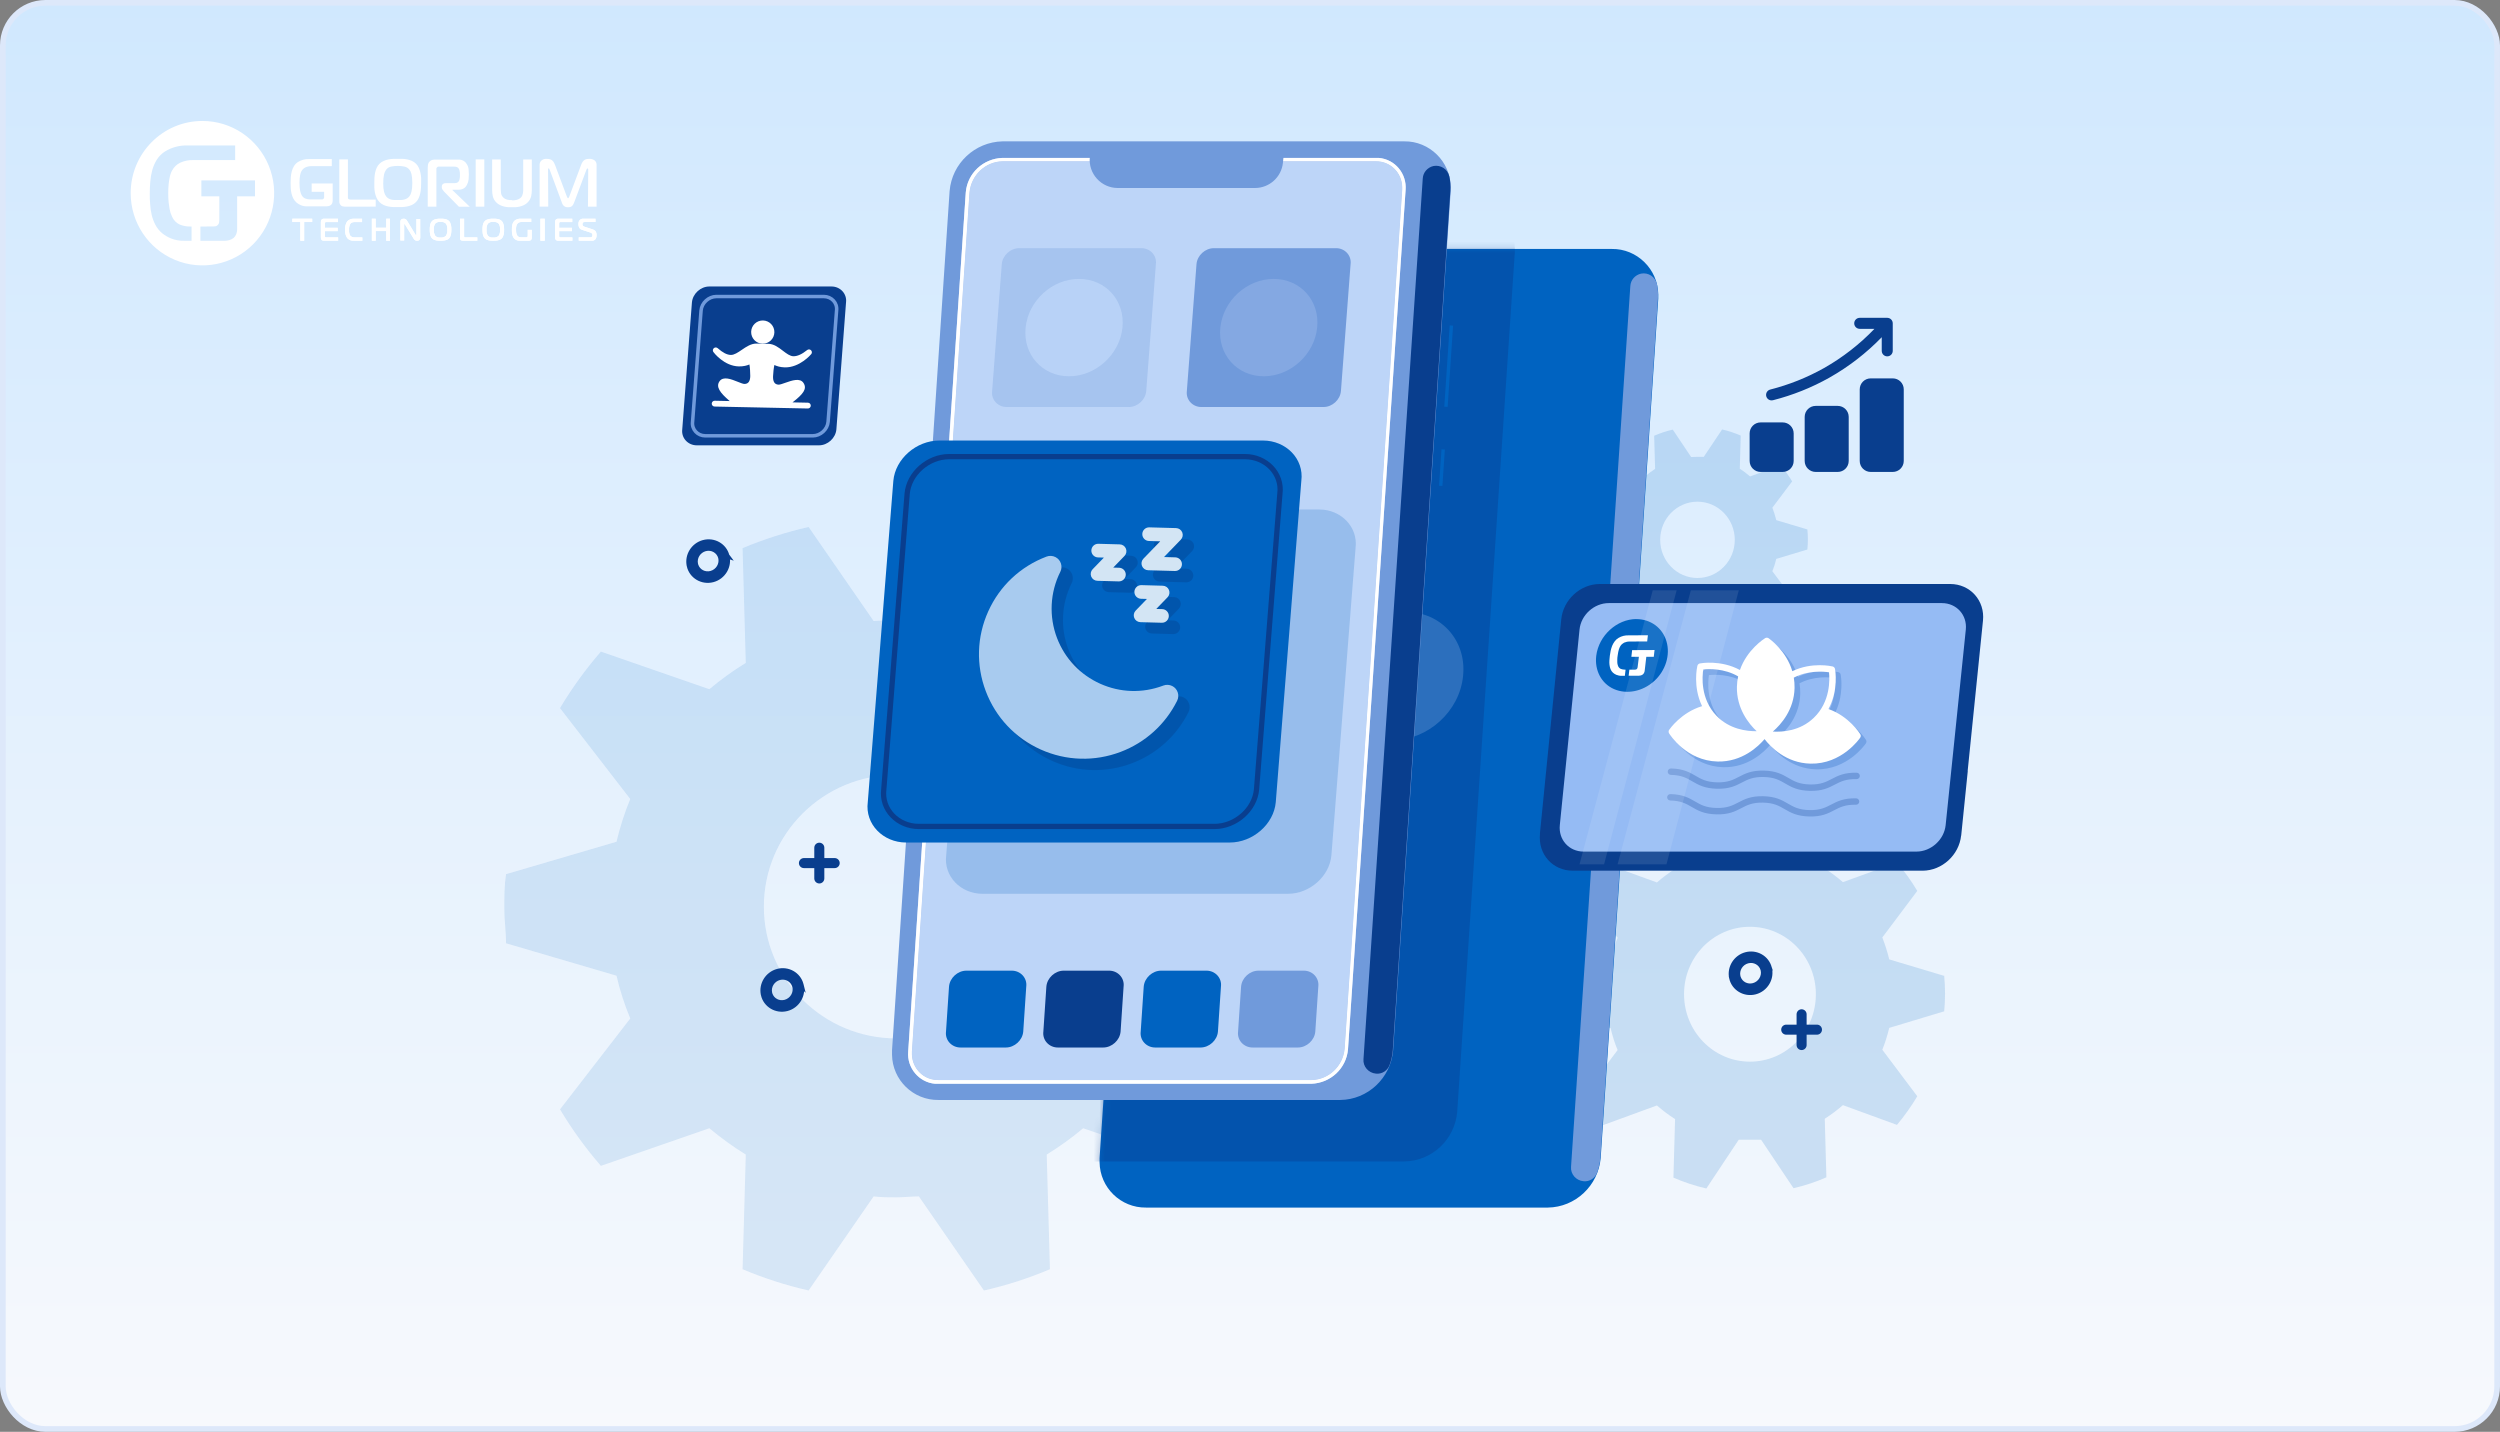 <svg width="440" height="252" viewBox="0 0 440 252" fill="none" xmlns="http://www.w3.org/2000/svg">
<rect x="0" y="0" width="440" height="252" fill="#808080" stroke="none"/>
<rect x="0.5" y="0.5" width="439" height="251" rx="7.5" fill="url(#paint0_linear_6083_55287)"/>
<rect x="0.5" y="0.5" width="439" height="251" rx="7.5" stroke="#DDE8FA"/>
<path fill-rule="evenodd" clip-rule="evenodd" d="M35.623 21.289C40.73 21.288 45.336 24.383 47.291 29.132C49.247 33.882 48.168 39.349 44.557 42.985C40.946 46.62 35.514 47.709 30.796 45.742C26.077 43.775 23 39.14 23 33.999C23 26.981 28.651 21.291 35.623 21.289ZM35.273 39.868V42.385H39.518C39.795 42.379 40.072 42.339 40.34 42.267C40.623 42.191 40.888 42.058 41.119 41.875C41.305 41.709 41.453 41.505 41.551 41.275C41.687 40.941 41.751 40.581 41.738 40.221V34.552H44.881V31.753H35.44V34.552H38.599V38.735C38.596 38.879 38.583 39.023 38.56 39.166C38.535 39.331 38.455 39.483 38.334 39.597C38.231 39.713 38.095 39.792 37.944 39.825C37.803 39.848 37.66 39.86 37.516 39.86L35.273 39.868ZM33.715 42.385V39.868H33.465C32.837 39.876 32.214 39.758 31.631 39.523C31.023 39.239 30.541 38.739 30.275 38.119C30.07 37.695 29.926 37.244 29.847 36.779C29.785 36.441 29.726 36.045 29.68 35.602C29.629 35.073 29.606 34.542 29.609 34.011C29.606 33.487 29.63 32.964 29.68 32.443C29.726 31.996 29.785 31.611 29.847 31.294C29.897 31.027 29.968 30.765 30.061 30.51C30.123 30.331 30.202 30.159 30.299 29.996C30.614 29.407 31.106 28.932 31.705 28.64C32.42 28.309 33.201 28.149 33.987 28.173H41.387V25.602H33.099C31.687 25.544 30.288 25.902 29.076 26.633C28.488 27.002 27.988 27.497 27.611 28.083C27.254 28.656 26.981 29.278 26.801 29.93C26.619 30.603 26.5 31.292 26.447 31.988C26.388 32.701 26.361 33.399 26.361 34.085C26.361 34.677 26.361 35.293 26.424 35.932C26.461 36.566 26.552 37.195 26.696 37.813C26.84 38.426 27.059 39.017 27.35 39.574C27.651 40.144 28.06 40.649 28.554 41.06C29.017 41.429 29.53 41.732 30.077 41.957C30.819 42.257 31.614 42.399 32.414 42.377L33.715 42.385Z" fill="white"/>
<path fill-rule="evenodd" clip-rule="evenodd" d="M103.272 29.746C103.239 29.8 103.213 29.857 103.194 29.918L101.112 35.481C101.05 35.637 100.992 35.782 100.934 35.902C100.881 36.019 100.809 36.126 100.721 36.218C100.634 36.308 100.528 36.375 100.412 36.414C100.267 36.461 100.115 36.483 99.963 36.478C99.8 36.483 99.638 36.455 99.487 36.394C99.368 36.346 99.261 36.27 99.173 36.174C99.087 36.083 99.016 35.977 98.964 35.862C98.908 35.731 98.858 35.597 98.817 35.461L96.758 29.91C96.738 29.849 96.71 29.791 96.677 29.738L96.673 29.729C96.641 29.666 96.624 29.633 96.565 29.633C96.503 29.633 96.457 29.677 96.457 29.75V29.886L96.492 36.362H94.975V29.041C94.961 28.818 95.023 28.597 95.149 28.416C95.251 28.277 95.384 28.164 95.535 28.087C95.671 28.02 95.816 27.978 95.965 27.963H96.271C96.467 27.959 96.664 27.987 96.852 28.047C96.995 28.094 97.127 28.172 97.238 28.276C97.342 28.376 97.43 28.494 97.498 28.624C97.569 28.753 97.63 28.887 97.683 29.025L99.761 34.576C99.794 34.651 99.83 34.725 99.87 34.796C99.904 34.856 99.939 34.884 99.978 34.884C100.017 34.884 100.055 34.856 100.09 34.796C100.131 34.725 100.167 34.651 100.199 34.576L102.277 29.025C102.344 28.823 102.439 28.633 102.559 28.46C102.651 28.333 102.766 28.224 102.896 28.14C103.015 28.066 103.146 28.016 103.283 27.991C103.42 27.967 103.559 27.955 103.697 27.955C104.026 27.943 104.351 28.033 104.63 28.215C104.883 28.409 105.022 28.724 104.997 29.049V36.37H103.48L103.527 29.894C103.527 29.782 103.508 29.713 103.473 29.686C103.449 29.662 103.419 29.647 103.388 29.641C103.349 29.641 103.31 29.677 103.272 29.746ZM70.018 27.955H70.792C71.078 27.964 71.362 27.995 71.643 28.047C71.931 28.104 72.213 28.192 72.483 28.311C72.758 28.431 73.009 28.604 73.222 28.82C73.43 29.029 73.598 29.276 73.718 29.549C73.84 29.826 73.933 30.116 73.996 30.414C74.062 30.716 74.104 31.023 74.12 31.331V32.197C74.12 32.465 74.12 32.765 74.093 33.074C74.074 33.379 74.034 33.683 73.973 33.983C73.911 34.281 73.819 34.571 73.698 34.848C73.578 35.121 73.41 35.368 73.203 35.577C72.989 35.792 72.738 35.964 72.464 36.086C72.194 36.205 71.912 36.292 71.624 36.346C71.342 36.401 71.056 36.434 70.769 36.442H69.221C68.936 36.433 68.653 36.401 68.373 36.346C68.085 36.293 67.803 36.206 67.534 36.086C67.259 35.964 67.009 35.792 66.794 35.577C66.567 35.349 66.385 35.077 66.26 34.776C66.135 34.487 66.041 34.185 65.982 33.875C65.926 33.579 65.892 33.279 65.881 32.977V32.176C65.881 31.932 65.881 31.6 65.904 31.291C65.92 30.988 65.959 30.687 66.02 30.39C66.081 30.095 66.173 29.807 66.295 29.533C66.421 29.256 66.597 29.007 66.814 28.8C67.026 28.595 67.272 28.432 67.541 28.319C67.809 28.201 68.088 28.112 68.373 28.055C68.652 28.003 68.934 27.972 69.217 27.963H69.991L70.018 27.955ZM58.552 32.289H58.563L58.552 32.241V32.289ZM58.552 35.249V32.289H54.852V33.755H57.046V34.556C57.051 34.628 57.051 34.7 57.046 34.772C57.032 34.853 56.994 34.927 56.938 34.984C56.885 35.043 56.816 35.082 56.74 35.097C56.672 35.103 56.604 35.103 56.535 35.097H54.569C54.267 35.099 53.968 35.041 53.687 34.924C53.393 34.784 53.16 34.535 53.033 34.227C52.994 34.144 52.959 34.059 52.929 33.971C52.883 33.841 52.849 33.707 52.824 33.571C52.793 33.402 52.766 33.206 52.743 32.982C52.718 32.716 52.706 32.448 52.708 32.181C52.706 31.913 52.717 31.646 52.743 31.38C52.766 31.155 52.793 30.979 52.824 30.807C52.848 30.671 52.883 30.537 52.929 30.406C52.96 30.318 52.997 30.232 53.041 30.15C53.195 29.858 53.433 29.623 53.722 29.477C54.068 29.313 54.445 29.234 54.825 29.245H58.397V27.999H54.384C53.705 27.971 53.032 28.148 52.449 28.508C52.166 28.692 51.925 28.938 51.745 29.229C51.571 29.511 51.44 29.819 51.358 30.142C51.268 30.477 51.209 30.821 51.183 31.168C51.156 31.52 51.145 31.864 51.145 32.205C51.145 32.545 51.145 32.806 51.172 33.122C51.19 33.436 51.234 33.749 51.303 34.055C51.372 34.359 51.479 34.653 51.621 34.928C51.766 35.211 51.963 35.461 52.201 35.665C52.424 35.85 52.672 36 52.936 36.11C53.298 36.26 53.685 36.331 54.074 36.318H57.48C57.61 36.314 57.74 36.295 57.867 36.262C58.007 36.227 58.139 36.161 58.254 36.07C58.344 35.989 58.416 35.888 58.463 35.773C58.527 35.607 58.557 35.428 58.552 35.249ZM66.125 35.129V36.366L60.734 36.374C60.604 36.372 60.475 36.357 60.347 36.33C60.221 36.303 60.103 36.246 60.003 36.162C59.93 36.088 59.866 36.005 59.813 35.914C59.745 35.778 59.712 35.626 59.717 35.473V28.055H61.234V34.848C61.241 34.922 61.277 34.988 61.334 35.033C61.37 35.056 61.407 35.076 61.446 35.093C61.533 35.122 61.623 35.134 61.714 35.129H66.125ZM67.483 33.098C67.455 32.803 67.442 32.506 67.444 32.209H67.456C67.442 31.709 67.486 31.208 67.588 30.719C67.653 30.417 67.777 30.133 67.951 29.882C68.172 29.587 68.491 29.386 68.845 29.317C69.228 29.238 69.617 29.2 70.006 29.201C70.396 29.2 70.785 29.239 71.167 29.317C71.526 29.384 71.848 29.585 72.073 29.882C72.144 29.974 72.207 30.073 72.258 30.178C72.326 30.323 72.38 30.475 72.417 30.631C72.469 30.847 72.505 31.066 72.525 31.288C72.555 31.594 72.57 31.901 72.568 32.209C72.57 32.503 72.555 32.797 72.525 33.09C72.505 33.31 72.469 33.528 72.417 33.743C72.38 33.903 72.328 34.058 72.262 34.208C72.213 34.323 72.15 34.43 72.073 34.528C71.959 34.679 71.819 34.807 71.659 34.904C71.503 34.998 71.335 35.068 71.159 35.113C70.976 35.161 70.788 35.19 70.598 35.201H69.383C69.194 35.191 69.006 35.161 68.822 35.113C68.649 35.066 68.482 34.996 68.327 34.904C68.174 34.807 68.043 34.679 67.94 34.528C67.863 34.433 67.8 34.328 67.75 34.215C67.683 34.066 67.63 33.911 67.591 33.751C67.543 33.536 67.507 33.318 67.483 33.098ZM75.289 36.37H76.806V29.894C76.8 29.812 76.8 29.731 76.806 29.649C76.825 29.56 76.876 29.482 76.949 29.429C76.997 29.373 77.06 29.334 77.131 29.317C77.204 29.31 77.278 29.31 77.351 29.317H79.809C79.951 29.319 80.093 29.33 80.234 29.349C80.395 29.369 80.545 29.447 80.656 29.569C80.757 29.683 80.829 29.82 80.865 29.97C80.928 30.217 80.955 30.472 80.947 30.727V30.991C80.947 31.095 80.947 31.2 80.924 31.304C80.912 31.41 80.893 31.516 80.865 31.62C80.846 31.707 80.813 31.791 80.768 31.868C80.682 32.019 80.544 32.131 80.382 32.181C80.24 32.217 80.094 32.236 79.948 32.237H78.435C78.252 32.224 78.071 32.282 77.928 32.401C77.817 32.502 77.754 32.648 77.758 32.802V32.99C77.761 33.125 77.805 33.257 77.881 33.366C77.956 33.483 78.04 33.593 78.133 33.695L80.776 36.39H82.684L79.627 33.454V33.394H80.664C80.865 33.398 81.066 33.373 81.26 33.318C81.412 33.273 81.556 33.206 81.689 33.118C81.801 33.042 81.9 32.949 81.984 32.842C82.058 32.749 82.123 32.648 82.177 32.541C82.333 32.249 82.433 31.928 82.471 31.596C82.505 31.286 82.522 30.974 82.521 30.663C82.52 30.352 82.502 30.042 82.467 29.733C82.424 29.408 82.305 29.099 82.119 28.832C82.02 28.663 81.888 28.517 81.732 28.404C81.598 28.304 81.449 28.227 81.291 28.175C81.141 28.129 80.986 28.099 80.83 28.087H76.581C76.418 28.087 76.254 28.106 76.094 28.143C75.912 28.188 75.746 28.284 75.614 28.42C75.464 28.558 75.364 28.744 75.328 28.948C75.297 29.131 75.282 29.316 75.281 29.501V36.406L75.289 36.37ZM85.238 28.051V36.37H83.721V28.051H85.238ZM90.11 35.217H89.723C89.58 35.204 89.437 35.18 89.298 35.145C89.154 35.108 89.015 35.054 88.884 34.984C88.749 34.911 88.627 34.815 88.524 34.7C88.341 34.505 88.221 34.256 88.183 33.987C88.15 33.743 88.133 33.496 88.133 33.25V28.067H86.616V33.462C86.618 33.829 86.659 34.194 86.736 34.552C86.833 34.947 87.034 35.308 87.316 35.593C87.509 35.8 87.738 35.969 87.99 36.09C88.23 36.206 88.482 36.296 88.74 36.358C88.982 36.416 89.228 36.452 89.475 36.466H90.741C90.989 36.452 91.234 36.416 91.476 36.358C91.735 36.296 91.987 36.206 92.227 36.09C92.48 35.97 92.708 35.801 92.9 35.593C93.183 35.308 93.384 34.947 93.481 34.552C93.56 34.194 93.6 33.829 93.601 33.462V28.067H92.084V33.594C92.081 33.729 92.065 33.863 92.037 33.995C92.01 34.132 91.972 34.266 91.921 34.395C91.871 34.522 91.799 34.639 91.708 34.74C91.598 34.859 91.467 34.956 91.322 35.024C91.187 35.095 91.043 35.149 90.896 35.184C90.755 35.22 90.611 35.244 90.466 35.257H90.079L90.11 35.217Z" fill="white"/>
<path d="M52.855 42.369V39.076H51.449V38.494H54.948V39.076H53.534V42.369H52.855Z" fill="white"/>
<path d="M57.046 42.363C56.891 42.386 56.734 42.342 56.612 42.242C56.506 42.116 56.456 41.952 56.473 41.787V39.053C56.467 38.906 56.514 38.763 56.604 38.648C56.727 38.534 56.893 38.479 57.058 38.498H59.488V39.078H57.441C57.371 39.071 57.302 39.09 57.245 39.13C57.199 39.182 57.177 39.252 57.186 39.321V40.096H59.436V40.676H57.186V41.581C57.184 41.636 57.204 41.69 57.241 41.73C57.285 41.775 57.373 41.779 57.484 41.779H59.512V42.359L57.046 42.363Z" fill="white"/>
<path d="M62.258 42.365C61.834 42.398 61.418 42.232 61.119 41.91C60.835 41.499 60.7 40.993 60.74 40.484C60.691 39.956 60.814 39.426 61.089 38.985C61.398 38.645 61.831 38.467 62.273 38.497H63.722V39.078H62.584C62.182 39.078 61.825 39.107 61.635 39.436C61.473 39.753 61.403 40.115 61.434 40.476C61.405 40.8 61.465 41.126 61.605 41.414C61.791 41.719 62.121 41.784 62.55 41.784H63.772V42.365H62.258Z" fill="white"/>
<path d="M68.64 42.369H67.97V40.664H66.119V42.369H65.445V38.494H66.119V40.081H67.97V38.494H68.64V42.369Z" fill="white"/>
<path d="M73.963 41.829C73.975 41.978 73.921 42.126 73.815 42.23C73.71 42.334 73.566 42.384 73.421 42.365C73.181 42.384 72.951 42.259 72.829 42.043L71.292 39.527C71.242 39.443 71.219 39.435 71.207 39.435C71.16 39.447 71.129 39.493 71.134 39.542V42.326H70.466V39.01C70.466 38.688 70.681 38.497 71.027 38.497C71.259 38.474 71.484 38.59 71.607 38.795L73.145 41.332C73.171 41.367 73.183 41.423 73.229 41.423C73.275 41.423 73.287 41.355 73.287 41.332V38.549H73.956L73.963 41.829Z" fill="white"/>
<path fill-rule="evenodd" clip-rule="evenodd" d="M79.442 40.432C79.442 39.933 79.407 39.291 79.018 38.893C78.613 38.494 78.007 38.494 77.557 38.494C77.553 38.494 77.548 38.494 77.544 38.494C77.092 38.494 76.466 38.502 76.066 38.893C75.665 39.283 75.638 39.917 75.638 40.432C75.638 40.858 75.657 41.572 76.066 41.97C76.474 42.369 77.116 42.369 77.544 42.369C77.971 42.369 78.637 42.349 79.018 41.97C79.399 41.592 79.442 40.93 79.442 40.432ZM77.536 41.803C77.189 41.86 76.836 41.743 76.587 41.488H76.599C76.403 41.174 76.318 40.802 76.358 40.431C76.316 40.06 76.397 39.686 76.587 39.367C76.84 39.12 77.191 39.006 77.536 39.06C77.884 39.01 78.235 39.122 78.493 39.367C78.689 39.683 78.77 40.06 78.722 40.431C78.764 40.8 78.684 41.172 78.493 41.488C78.24 41.741 77.885 41.858 77.536 41.803Z" fill="white"/>
<path d="M81.454 42.368C81.328 42.374 81.204 42.338 81.1 42.267C81.009 42.186 80.959 42.068 80.963 41.945V38.494H81.684V41.575C81.674 41.636 81.694 41.697 81.736 41.742C81.788 41.777 81.851 41.793 81.913 41.786H84.006V42.368H81.454Z" fill="white"/>
<path fill-rule="evenodd" clip-rule="evenodd" d="M88.722 40.432C88.722 39.933 88.686 39.291 88.298 38.893C87.894 38.494 87.287 38.494 86.837 38.494C86.832 38.494 86.828 38.494 86.824 38.494C86.373 38.494 85.747 38.502 85.346 38.893C84.946 39.283 84.918 39.917 84.918 40.432C84.918 40.858 84.938 41.572 85.346 41.97C85.755 42.369 86.396 42.369 86.824 42.369C87.252 42.369 87.917 42.349 88.298 41.97C88.679 41.592 88.722 40.93 88.722 40.432ZM86.816 41.803C86.468 41.859 86.114 41.743 85.864 41.488C85.676 41.171 85.597 40.8 85.638 40.432C85.598 40.061 85.677 39.687 85.864 39.367C86.118 39.12 86.47 39.007 86.816 39.06C87.164 39.01 87.515 39.123 87.773 39.367C87.969 39.683 88.05 40.06 88.002 40.432C88.045 40.8 87.963 41.173 87.773 41.488C87.52 41.742 87.166 41.858 86.816 41.803Z" fill="white"/>
<path d="M93.589 41.87C93.598 42.011 93.548 42.15 93.45 42.251C93.342 42.33 93.212 42.371 93.079 42.368H91.468C91.148 42.379 90.836 42.271 90.588 42.065C90.127 41.659 90.091 41.003 90.091 40.444C90.091 39.812 90.147 39.103 90.704 38.734C90.98 38.566 91.297 38.483 91.619 38.495H93.501V39.075H91.822C91.489 39.037 91.164 39.194 90.982 39.48C90.855 39.772 90.801 40.092 90.823 40.411C90.804 40.735 90.855 41.059 90.974 41.36C91.111 41.636 91.401 41.797 91.703 41.765H92.626C92.695 41.774 92.765 41.752 92.817 41.704C92.863 41.649 92.885 41.577 92.876 41.505V40.452H93.589V41.87Z" fill="white"/>
<path d="M95.111 42.369V38.494H95.872V42.369H95.111Z" fill="white"/>
<path d="M98.275 42.363C98.119 42.386 97.962 42.342 97.84 42.242C97.734 42.116 97.684 41.952 97.701 41.787V39.053C97.695 38.906 97.742 38.763 97.832 38.648C97.955 38.534 98.121 38.479 98.286 38.498H100.716V39.078H98.669C98.6 39.071 98.531 39.09 98.474 39.13C98.427 39.182 98.406 39.252 98.414 39.321V40.096H100.665V40.676H98.414V41.581C98.412 41.636 98.433 41.69 98.47 41.73C98.514 41.775 98.601 41.779 98.713 41.779H100.74V42.359L98.275 42.363Z" fill="white"/>
<path d="M101.86 41.77H103.922C104.258 41.77 104.274 41.482 104.274 41.364C104.274 41.246 104.235 41.031 103.91 40.925L102.443 40.446C102.272 40.394 102.119 40.294 102.001 40.157C101.859 39.944 101.792 39.688 101.809 39.43C101.785 39.165 101.874 38.903 102.052 38.711C102.22 38.559 102.439 38.482 102.662 38.496H104.806V39.077H102.9C102.795 39.064 102.689 39.096 102.607 39.166C102.539 39.248 102.505 39.355 102.513 39.462C102.513 39.633 102.56 39.8 102.857 39.897L104.219 40.344C104.413 40.395 104.595 40.489 104.751 40.62C104.925 40.826 105.013 41.095 104.997 41.368C105.014 41.623 104.948 41.876 104.809 42.087C104.648 42.291 104.397 42.395 104.144 42.363H101.86V41.77Z" fill="white"/>
<path d="M52.856 42.369V39.076H51.449V38.494H54.948V39.076H53.534V42.369H52.856Z" fill="white"/>
<path d="M57.047 42.363C56.892 42.386 56.734 42.342 56.612 42.242C56.506 42.116 56.456 41.952 56.473 41.787V39.053C56.467 38.906 56.514 38.762 56.604 38.648C56.728 38.534 56.893 38.479 57.058 38.498H59.488V39.078H57.441C57.372 39.071 57.302 39.09 57.246 39.13C57.199 39.182 57.178 39.252 57.186 39.321V40.096H59.437V40.676H57.186V41.58C57.184 41.636 57.204 41.69 57.242 41.73C57.285 41.775 57.373 41.779 57.485 41.779H59.512V42.359L57.047 42.363Z" fill="white"/>
<path d="M62.258 42.365C61.834 42.398 61.419 42.232 61.119 41.91C60.835 41.499 60.701 40.993 60.74 40.484C60.691 39.956 60.814 39.426 61.089 38.985C61.398 38.645 61.831 38.467 62.273 38.497H63.723V39.078H62.584C62.182 39.078 61.825 39.107 61.636 39.436C61.473 39.753 61.403 40.115 61.434 40.476C61.406 40.8 61.465 41.125 61.605 41.414C61.791 41.719 62.121 41.784 62.55 41.784H63.772V42.365H62.258Z" fill="white"/>
<path d="M68.64 42.369H67.971V40.663H66.119V42.369H65.445V38.494H66.119V40.081H67.971V38.494H68.64V42.369Z" fill="white"/>
<path d="M73.963 41.828C73.975 41.978 73.921 42.126 73.816 42.23C73.711 42.334 73.566 42.383 73.421 42.365C73.181 42.384 72.951 42.259 72.83 42.043L71.292 39.526C71.242 39.443 71.219 39.435 71.208 39.435C71.161 39.447 71.129 39.493 71.135 39.542V42.325H70.466V39.01C70.466 38.688 70.681 38.497 71.027 38.497C71.26 38.474 71.484 38.59 71.607 38.795L73.145 41.331C73.172 41.367 73.183 41.423 73.229 41.423C73.275 41.423 73.287 41.355 73.287 41.331V38.548H73.956L73.963 41.828Z" fill="white"/>
<path fill-rule="evenodd" clip-rule="evenodd" d="M79.442 40.431C79.442 39.933 79.407 39.291 79.018 38.893C78.614 38.494 78.007 38.494 77.557 38.494C77.553 38.494 77.548 38.494 77.544 38.494C77.093 38.494 76.467 38.502 76.066 38.893C75.665 39.283 75.638 39.917 75.638 40.431C75.638 40.858 75.658 41.572 76.066 41.97C76.475 42.369 77.116 42.369 77.544 42.369C77.972 42.369 78.637 42.349 79.018 41.97C79.399 41.592 79.442 40.93 79.442 40.431ZM77.536 41.803C77.189 41.86 76.836 41.743 76.587 41.488H76.599C76.404 41.174 76.319 40.801 76.358 40.431C76.317 40.06 76.397 39.686 76.587 39.367C76.84 39.119 77.191 39.006 77.536 39.06C77.884 39.01 78.236 39.122 78.493 39.367C78.689 39.683 78.77 40.06 78.723 40.431C78.765 40.8 78.684 41.172 78.493 41.488C78.24 41.741 77.886 41.858 77.536 41.803Z" fill="white"/>
<path d="M81.455 42.368C81.329 42.374 81.204 42.338 81.1 42.267C81.009 42.186 80.959 42.068 80.963 41.945V38.494H81.684V41.575C81.675 41.636 81.694 41.697 81.736 41.742C81.788 41.777 81.851 41.793 81.913 41.786H84.006V42.368H81.455Z" fill="white"/>
<path fill-rule="evenodd" clip-rule="evenodd" d="M88.722 40.431C88.722 39.933 88.687 39.291 88.298 38.893C87.894 38.494 87.287 38.494 86.837 38.494C86.833 38.494 86.829 38.494 86.824 38.494C86.373 38.494 85.747 38.502 85.347 38.893C84.946 39.283 84.919 39.917 84.919 40.431C84.919 40.858 84.938 41.572 85.347 41.97C85.755 42.369 86.396 42.369 86.824 42.369C87.252 42.369 87.917 42.349 88.298 41.97C88.679 41.592 88.722 40.93 88.722 40.431ZM86.817 41.803C86.468 41.859 86.114 41.742 85.864 41.488C85.676 41.171 85.597 40.8 85.638 40.432C85.598 40.061 85.677 39.687 85.864 39.367C86.118 39.12 86.47 39.007 86.817 39.06C87.165 39.01 87.515 39.122 87.773 39.367C87.969 39.683 88.051 40.06 88.002 40.432C88.045 40.8 87.964 41.173 87.773 41.488C87.521 41.742 87.166 41.858 86.817 41.803Z" fill="white"/>
<path d="M93.589 41.87C93.598 42.011 93.548 42.15 93.45 42.251C93.342 42.329 93.212 42.371 93.08 42.368H91.468C91.148 42.379 90.836 42.271 90.588 42.064C90.127 41.659 90.091 41.003 90.091 40.444C90.091 39.812 90.147 39.103 90.704 38.734C90.98 38.566 91.298 38.483 91.619 38.495H93.501V39.074H91.822C91.49 39.037 91.164 39.194 90.983 39.48C90.856 39.772 90.801 40.092 90.823 40.411C90.804 40.735 90.856 41.059 90.975 41.359C91.111 41.636 91.401 41.797 91.703 41.765H92.626C92.696 41.774 92.765 41.752 92.817 41.704C92.864 41.649 92.885 41.577 92.877 41.505V40.452H93.589V41.87Z" fill="white"/>
<path d="M95.112 42.369V38.494H95.872V42.369H95.112Z" fill="white"/>
<path d="M98.275 42.363C98.119 42.386 97.963 42.342 97.841 42.242C97.734 42.116 97.684 41.952 97.701 41.787V39.053C97.696 38.906 97.742 38.762 97.833 38.648C97.956 38.534 98.121 38.479 98.287 38.498H100.717V39.078H98.669C98.6 39.071 98.531 39.09 98.474 39.13C98.427 39.182 98.406 39.252 98.414 39.321V40.096H100.665V40.676H98.414V41.58C98.413 41.636 98.433 41.69 98.47 41.73C98.514 41.775 98.601 41.779 98.713 41.779H100.74V42.359L98.275 42.363Z" fill="white"/>
<path d="M101.86 41.77H103.922C104.258 41.77 104.274 41.482 104.274 41.364C104.274 41.246 104.235 41.031 103.91 40.925L102.443 40.446C102.273 40.394 102.12 40.294 102.001 40.157C101.86 39.944 101.792 39.688 101.809 39.43C101.786 39.165 101.874 38.903 102.052 38.711C102.221 38.559 102.439 38.482 102.662 38.495H104.806V39.076H102.901C102.795 39.064 102.689 39.096 102.607 39.166C102.539 39.248 102.505 39.354 102.513 39.462C102.513 39.633 102.56 39.8 102.857 39.897L104.219 40.344C104.413 40.395 104.595 40.489 104.751 40.62C104.925 40.826 105.013 41.095 104.998 41.368C105.014 41.623 104.948 41.876 104.81 42.087C104.648 42.291 104.397 42.395 104.145 42.363H101.86V41.77Z" fill="white"/>
<g opacity="0.4">
<path opacity="0.3" d="M157.753 109.145C159.093 109.145 160.386 109.145 161.726 109.308L173.173 92.752C177.145 93.64 181.047 94.88 184.785 96.47L184.22 116.675C186.477 118.054 188.616 119.598 190.637 121.305L209.724 114.687C212.427 117.774 214.825 121.094 216.917 124.625L204.553 140.621C205.564 143.053 206.386 145.579 207.021 148.151L226.437 153.857C226.625 155.891 226.742 157.903 226.742 159.914C226.742 161.925 226.742 163.983 226.437 166.017L207.021 171.723C206.386 174.296 205.564 176.798 204.553 179.253L216.917 195.249C214.825 198.78 212.427 202.1 209.724 205.187L190.637 198.569C188.616 200.276 186.453 201.82 184.22 203.2L184.785 223.381C181.024 224.971 177.145 226.234 173.173 227.123L161.726 210.566C160.386 210.566 159.093 210.73 157.753 210.73C156.413 210.73 155.097 210.73 153.757 210.566L142.31 227.123C138.337 226.211 134.435 224.971 130.698 223.381L131.262 203.2C129.006 201.82 126.867 200.253 124.845 198.569L105.759 205.187C103.079 202.1 100.658 198.756 98.566 195.249L110.93 179.253C109.919 176.821 109.096 174.296 108.509 171.723L89.07 166.017C89.07 164.006 88.764 161.972 88.764 159.914C88.764 157.856 88.764 155.868 89.07 153.857L108.509 148.151C109.12 145.579 109.919 143.076 110.93 140.621L98.566 124.625C100.658 121.118 103.079 117.774 105.759 114.687L124.845 121.305C126.867 119.598 129.006 118.054 131.262 116.675L130.698 96.47C134.459 94.903 138.337 93.664 142.31 92.752L153.757 109.308C155.097 109.215 156.39 109.145 157.753 109.145ZM134.435 159.563C134.435 172.378 144.872 182.761 157.753 182.761C170.634 182.761 181.071 172.378 181.071 159.563C181.071 146.748 170.634 136.365 157.753 136.365C144.872 136.365 134.435 146.748 134.435 159.563Z" fill="#0063C1"/>
<path opacity="0.4" d="M307.993 149.165L309.954 149.165L315.654 140.64C317.633 141.104 319.576 141.736 321.446 142.553L321.155 152.861C322.281 153.567 323.334 154.384 324.351 155.257L333.864 151.803C335.189 153.363 336.387 155.035 337.44 156.799L331.286 164.99C331.776 166.253 332.193 167.535 332.502 168.854L342.178 171.751C342.378 173.832 342.378 175.912 342.178 177.992L332.502 180.908C332.193 182.208 331.794 183.509 331.286 184.753L337.44 192.944C336.387 194.709 335.189 196.399 333.864 197.978L324.351 194.504C323.352 195.377 322.281 196.176 321.155 196.9L321.446 207.209C319.576 208.026 317.633 208.676 315.654 209.122L309.954 200.597L306.014 200.597L300.314 209.178C298.335 208.714 296.392 208.082 294.522 207.265L294.813 196.956C293.687 196.25 292.634 195.433 291.618 194.56L282.105 198.033C280.779 196.455 279.581 194.783 278.528 193L284.701 184.809C284.174 183.564 283.775 182.264 283.466 180.945L273.79 178.048L273.79 171.807L283.466 168.909C283.775 167.591 284.174 166.29 284.701 165.046L278.528 156.855C279.581 155.09 280.779 153.419 282.105 151.858L291.618 155.313C292.616 154.44 293.687 153.642 294.813 152.917L294.522 142.609C296.392 141.791 298.335 141.141 300.314 140.695L306.014 149.221C306.65 149.202 307.321 149.165 307.993 149.165ZM296.392 174.983C296.392 181.54 301.585 186.852 307.993 186.852C314.402 186.852 319.594 181.54 319.594 174.983C319.594 168.426 314.402 163.114 307.993 163.114C301.603 163.114 296.411 168.389 296.392 174.927C296.392 174.927 296.392 174.965 296.392 174.983Z" fill="#0063C1"/>
<path opacity="0.4" d="M298.755 80.404L299.865 80.404L303.09 75.581C304.21 75.843 305.309 76.201 306.367 76.663L306.202 82.495C306.839 82.895 307.435 83.357 308.01 83.851L313.392 81.896C314.142 82.779 314.82 83.725 315.416 84.723L311.934 89.358C312.211 90.072 312.447 90.797 312.622 91.544L318.097 93.183C318.21 94.36 318.21 95.537 318.097 96.714L312.622 98.364C312.447 99.1 312.221 99.835 311.934 100.539L315.416 105.174C314.82 106.172 314.142 107.128 313.392 108.022L308.01 106.057C307.445 106.55 306.839 107.002 306.202 107.412L306.367 113.245C305.309 113.707 304.21 114.075 303.09 114.327L299.865 109.504L297.636 109.504L294.41 114.359C293.291 114.096 292.192 113.739 291.134 113.276L291.298 107.444C290.661 107.044 290.065 106.582 289.49 106.088L284.108 108.053C283.358 107.16 282.68 106.214 282.084 105.205L285.577 100.571C285.279 99.867 285.053 99.131 284.878 98.385L279.403 96.746L279.403 93.215L284.878 91.575C285.053 90.829 285.279 90.093 285.577 89.389L282.084 84.755C282.68 83.757 283.358 82.811 284.108 81.928L289.49 83.883C290.055 83.389 290.661 82.937 291.298 82.527L291.134 76.694C292.192 76.232 293.291 75.864 294.41 75.612L297.636 80.436C297.995 80.425 298.375 80.404 298.755 80.404ZM292.192 95.012C292.192 98.721 295.129 101.727 298.755 101.727C302.381 101.727 305.319 98.721 305.319 95.012C305.319 91.302 302.381 88.296 298.755 88.296C295.14 88.296 292.202 91.281 292.192 94.98C292.192 94.98 292.192 95.001 292.192 95.012Z" fill="#0063C1"/>
</g>
<path d="M212.967 43.816L283.678 43.816C288.123 43.756 291.798 47.383 291.857 51.841C291.857 52.079 291.857 52.317 291.857 52.555L281.722 203.794C281.307 208.669 277.277 212.474 272.416 212.533H201.706C197.26 212.593 193.586 209.026 193.526 204.567C193.526 204.329 193.526 204.092 193.526 203.794L203.662 52.555C204.077 47.68 208.107 43.935 212.967 43.816Z" fill="#0063C1"/>
<mask id="mask0_6083_55287" style="mask-type:alpha" maskUnits="userSpaceOnUse" x="193" y="43" width="99" height="170">
<path d="M212.967 43.815L283.678 43.815C288.123 43.755 291.798 47.382 291.857 51.841C291.857 52.078 291.857 52.316 291.857 52.554L281.722 203.794C281.307 208.668 277.277 212.473 272.416 212.533H201.706C197.26 212.592 193.586 209.025 193.526 204.566C193.526 204.329 193.526 204.091 193.526 203.794L203.662 52.554C204.077 47.679 208.107 43.934 212.967 43.815Z" fill="#0063C1"/>
</mask>
<g mask="url(#mask0_6083_55287)">
<path opacity="0.4" d="M187.717 35.699L258.428 35.699C262.873 35.639 266.548 39.266 266.607 43.724C266.607 43.962 266.607 44.2 266.607 44.438L256.472 195.677C256.057 200.552 252.027 204.357 247.166 204.416H176.456C172.01 204.476 168.336 200.909 168.276 196.45C168.276 196.212 168.276 195.974 168.276 195.677L178.412 44.438C178.827 39.563 182.857 35.818 187.717 35.699Z" fill="#093E8E"/>
<path opacity="0.2" d="M257.5 118.979C256.885 125.195 251.32 130.251 245.14 130.251C238.928 130.251 234.43 125.195 235.078 118.979C235.725 112.73 241.225 107.706 247.437 107.706C253.617 107.706 258.147 112.73 257.5 118.979Z" fill="#D5E5FF"/>
</g>
<path d="M199.912 75.501L200.504 75.54L199.547 89.836L198.956 89.796L199.912 75.501Z" fill="#0063C1"/>
<path d="M198.459 97.303L199.051 97.343L198.621 103.748L198.03 103.709L198.459 97.303Z" fill="#0063C1"/>
<path d="M276.504 205.34C276.386 206.648 277.393 207.777 278.697 207.896C279.764 208.015 280.772 207.361 281.127 206.291C281.424 205.459 281.601 204.627 281.661 203.794L291.796 52.555C291.855 51.722 291.796 50.831 291.618 49.998C291.322 48.691 290.077 47.918 288.833 48.156C287.766 48.393 286.995 49.285 286.936 50.355L276.504 205.34Z" fill="#709ADB"/>
<path d="M323.436 71.437H319.561C318.49 71.437 317.623 72.305 317.623 73.375V81.125C317.623 82.195 318.49 83.062 319.561 83.062H323.436C324.506 83.062 325.373 82.195 325.373 81.125V73.375C325.373 72.305 324.506 71.437 323.436 71.437Z" fill="#093E8E"/>
<path d="M313.748 74.344H309.873C308.803 74.344 307.936 75.211 307.936 76.281V81.125C307.936 82.195 308.803 83.062 309.873 83.062H313.748C314.818 83.062 315.686 82.195 315.686 81.125V76.281C315.686 75.211 314.818 74.344 313.748 74.344Z" fill="#093E8E"/>
<path d="M333.123 66.594H329.248C328.178 66.594 327.311 67.461 327.311 68.531V81.125C327.311 82.195 328.178 83.062 329.248 83.062H333.123C334.193 83.062 335.061 82.195 335.061 81.125V68.531C335.061 67.461 334.193 66.594 333.123 66.594Z" fill="#093E8E"/>
<path d="M311.811 70.469C311.891 70.469 311.972 70.459 312.05 70.439C315.517 69.555 318.854 68.22 321.973 66.467C325.369 64.548 328.471 62.151 331.186 59.35V61.75C331.186 62.007 331.288 62.253 331.47 62.435C331.651 62.617 331.898 62.719 332.155 62.719C332.411 62.719 332.658 62.617 332.84 62.435C333.021 62.253 333.123 62.007 333.123 61.75V56.906C333.123 56.649 333.021 56.403 332.84 56.221C332.658 56.039 332.411 55.937 332.155 55.937H327.311C327.054 55.937 326.807 56.039 326.626 56.221C326.444 56.403 326.342 56.649 326.342 56.906C326.342 57.163 326.444 57.41 326.626 57.591C326.807 57.773 327.054 57.875 327.311 57.875H329.903C327.295 60.596 324.303 62.922 321.024 64.78C318.052 66.448 314.874 67.719 311.571 68.558C311.34 68.614 311.137 68.753 311.002 68.949C310.866 69.145 310.808 69.384 310.838 69.62C310.867 69.857 310.983 70.074 311.162 70.23C311.342 70.387 311.573 70.472 311.811 70.469Z" fill="#093E8E"/>
<path d="M176.438 24.878H247.149C251.594 24.819 255.269 28.445 255.328 32.904C255.328 33.142 255.328 33.38 255.328 33.617L245.193 184.857C244.778 189.732 240.747 193.537 235.887 193.596H165.176C160.731 193.655 157.056 190.089 156.997 185.63C156.997 185.392 156.997 185.154 156.997 184.857L167.132 33.617C167.547 28.743 171.578 24.997 176.438 24.878Z" fill="#709ADB"/>
<path d="M255.151 57.275L255.742 57.315L254.786 71.611L254.194 71.571L255.151 57.275Z" fill="#0063C1"/>
<path d="M253.704 79.081L254.295 79.121L253.865 85.526L253.274 85.487L253.704 79.081Z" fill="#0063C1"/>
<path d="M239.973 186.403C239.854 187.71 240.862 188.84 242.166 188.959C243.233 189.078 244.24 188.424 244.596 187.354C244.892 186.521 245.07 185.689 245.129 184.857L255.265 33.617C255.324 32.785 255.265 31.893 255.087 31.061C254.791 29.753 253.546 28.98 252.301 29.218C251.234 29.456 250.464 30.348 250.405 31.418L239.973 186.403Z" fill="#093E8E"/>
<path d="M165.115 190.742H230.788C234.166 190.623 236.952 188.067 237.249 184.678L247.384 33.439C247.621 30.585 245.546 28.029 242.642 27.791C242.464 27.791 242.287 27.791 242.109 27.791H176.436C173.058 27.91 170.272 30.466 169.976 33.855L159.84 185.094C159.603 187.948 161.737 190.504 164.582 190.742C164.76 190.742 164.937 190.742 165.115 190.742ZM242.109 28.385C244.657 28.326 246.732 30.347 246.791 32.904C246.791 33.082 246.791 33.26 246.791 33.379L236.656 184.619C236.359 187.651 233.87 190.029 230.847 190.088H165.175C162.626 190.148 160.551 188.126 160.492 185.57C160.492 185.392 160.492 185.213 160.492 185.094L170.628 33.855C170.924 30.823 173.413 28.445 176.436 28.385H242.109Z" fill="#BDD5F8"/>
<path d="M242.109 28.385C244.657 28.326 246.732 30.347 246.791 32.904V33.379L236.656 184.619C236.359 187.651 233.87 190.029 230.847 190.088H165.175C162.626 190.148 160.551 188.126 160.492 185.57V185.094L170.628 33.855C170.924 30.823 173.413 28.445 176.436 28.385H242.109Z" fill="#BDD5F8"/>
<path d="M177.032 184.362H169.047C167.518 184.362 166.307 183.086 166.498 181.554L167.027 173.643C167.155 172.111 168.557 170.835 170.086 170.835H178.071C179.6 170.835 180.811 172.111 180.62 173.643L180.091 181.554C179.963 183.086 178.561 184.362 177.032 184.362Z" fill="#0063C1"/>
<path d="M194.165 184.362H186.18C184.651 184.362 183.44 183.086 183.631 181.554L184.16 173.643C184.287 172.111 185.689 170.835 187.219 170.835H195.204C196.733 170.835 197.944 172.111 197.752 173.643L197.224 181.554C197.096 183.086 195.694 184.362 194.165 184.362Z" fill="#093E8E"/>
<path d="M211.3 184.362H203.315C201.786 184.362 200.575 183.086 200.766 181.554L201.295 173.643C201.422 172.111 202.824 170.835 204.353 170.835H212.338C213.868 170.835 215.078 172.111 214.887 173.643L214.358 181.554C214.231 183.086 212.829 184.362 211.3 184.362Z" fill="#0063C1"/>
<path d="M228.435 184.362H220.45C218.92 184.362 217.71 183.086 217.901 181.554L218.43 173.643C218.557 172.111 219.959 170.835 221.488 170.835H229.473C231.002 170.835 232.213 172.111 232.022 173.643L231.493 181.554C231.366 183.086 229.964 184.362 228.435 184.362Z" fill="#709ADB"/>
<path opacity="0.3" d="M198.679 71.635H177.166C175.637 71.635 174.426 70.358 174.618 68.827L176.316 46.486C176.444 44.955 177.846 43.678 179.375 43.678H200.887C202.416 43.678 203.627 44.955 203.436 46.486L201.737 68.827C201.61 70.358 200.208 71.635 198.679 71.635Z" fill="#709ADB"/>
<path d="M232.946 71.635H211.434C209.905 71.635 208.694 70.358 208.885 68.827L210.584 46.486C210.711 44.955 212.113 43.678 213.642 43.678H235.155C236.684 43.678 237.895 44.955 237.704 46.486L236.005 68.827C235.877 70.358 234.475 71.635 232.946 71.635Z" fill="#709ADB"/>
<path opacity="0.8" d="M197.551 57.657C197.083 62.381 192.854 66.224 188.157 66.224C183.436 66.224 180.018 62.381 180.51 57.657C181.002 52.908 185.182 49.089 189.903 49.089C194.6 49.089 198.042 52.908 197.551 57.657Z" fill="#BDD5F8"/>
<path opacity="0.2" d="M231.82 57.657C231.353 62.381 227.124 66.224 222.427 66.224C217.706 66.224 214.288 62.381 214.779 57.657C215.271 52.908 219.452 49.089 224.173 49.089C228.869 49.089 232.312 52.908 231.82 57.657Z" fill="#D5E5FF"/>
<path d="M165.115 190.742H230.788C234.166 190.623 236.952 188.067 237.249 184.678L247.384 33.439C247.621 30.585 245.546 28.029 242.642 27.791C242.464 27.791 242.287 27.791 242.109 27.791H176.436C173.058 27.91 170.272 30.466 169.976 33.855L159.84 185.094C159.603 187.948 161.737 190.504 164.582 190.742C164.76 190.742 164.938 190.742 165.115 190.742ZM242.109 28.385C244.657 28.326 246.732 30.347 246.791 32.904C246.791 33.082 246.791 33.26 246.791 33.379L236.656 184.619C236.359 187.651 233.87 190.029 230.847 190.088H165.175C162.626 190.148 160.551 188.126 160.492 185.57C160.492 185.392 160.492 185.213 160.492 185.094L170.628 33.855C170.924 30.823 173.413 28.445 176.436 28.385H242.109Z" fill="white"/>
<path d="M191.808 27.647L191.895 26.776H225.984L225.798 28.632C225.545 31.162 223.416 33.089 220.873 33.089H196.733C193.804 33.089 191.516 30.561 191.808 27.647Z" fill="#709ADB"/>
<path opacity="0.2" d="M226.685 157.308H172.904C169.081 157.308 166.054 154.22 166.532 150.514L170.779 96.465C171.098 92.759 174.602 89.671 178.426 89.671H232.206C236.029 89.671 239.056 92.759 238.578 96.465L234.331 150.514C234.013 154.22 230.508 157.308 226.685 157.308Z" fill="#0063C1"/>
<path d="M311.398 170.357C311.883 172.172 310.76 174.077 308.913 174.572L308.91 174.573C307.056 175.056 305.18 173.957 304.769 172.111L304.77 172.11C304.372 170.315 305.505 168.501 307.29 168.022C309.078 167.543 310.93 168.565 311.398 170.354L311.398 170.354L311.398 170.355L311.399 170.357L311.398 170.357ZM310.297 170.647C309.985 169.487 308.771 168.794 307.571 169.116C306.363 169.44 305.61 170.66 305.879 171.851L305.941 172.071C306.305 173.141 307.454 173.771 308.615 173.46C309.86 173.127 310.608 171.846 310.297 170.647Z" fill="#093E8E" stroke="#093E8E" stroke-width="0.884"/>
<path d="M127.935 97.814C128.42 99.629 127.298 101.535 125.45 102.03L125.447 102.031C123.593 102.514 121.717 101.415 121.306 99.569L121.307 99.567C120.909 97.772 122.042 95.958 123.827 95.48C125.615 95.001 127.467 96.023 127.935 97.812L127.936 97.811L127.935 97.812L127.937 97.815L127.935 97.814ZM126.834 98.104C126.522 96.945 125.308 96.252 124.108 96.573C122.9 96.897 122.147 98.118 122.416 99.308L122.478 99.528C122.842 100.599 123.991 101.229 125.152 100.918C126.397 100.584 127.145 99.304 126.834 98.104Z" fill="#093E8E" stroke="#093E8E" stroke-width="0.884"/>
<path d="M140.982 173.293C141.467 175.108 140.344 177.014 138.497 177.509L138.494 177.51C136.64 177.993 134.764 176.894 134.353 175.047L134.354 175.046C133.956 173.251 135.089 171.437 136.874 170.959C138.662 170.48 140.514 171.501 140.982 173.29L140.982 173.29L140.982 173.291L140.983 173.294L140.982 173.293ZM139.881 173.583C139.569 172.424 138.355 171.731 137.155 172.052C135.947 172.376 135.194 173.596 135.463 174.787L135.525 175.007C135.889 176.077 137.038 176.708 138.199 176.397C139.444 176.063 140.192 174.783 139.881 173.583Z" fill="#093E8E" stroke="#093E8E" stroke-width="0.884"/>
<path d="M317.081 178.515L317.081 183.926M319.786 181.22H314.375" stroke="#093E8E" stroke-width="1.768" stroke-linecap="round"/>
<path d="M144.198 149.197L144.198 154.608M146.903 151.903H141.492" stroke="#093E8E" stroke-width="1.768" stroke-linecap="round"/>
<g clip-path="url(#clip0_6083_55287)">
<path d="M344.225 103.985H281.562C278.761 103.985 276.257 106.28 275.969 109.105C274.717 121.71 273.464 134.315 272.203 146.92C271.924 149.746 273.951 152.04 276.77 152.04H339.343C342.145 152.04 344.649 149.746 344.937 146.92C346.225 134.315 347.504 121.71 348.792 109.105C349.08 106.28 347.027 103.985 344.216 103.985H344.225Z" fill="#093E8E"/>
<path d="M272.213 146.92C273.474 134.315 274.726 121.71 275.978 109.105C276.266 106.28 278.77 103.985 281.572 103.985H343.235C346.036 103.985 348.099 106.28 347.81 109.105C346.522 121.71 345.243 134.315 343.955 146.92M272.231 146.92C271.952 149.746 273.978 152.04 276.798 152.04H338.371C341.172 152.04 343.676 149.746 343.964 146.92M272.24 146.92V146.813C272.258 146.732 287.39 141.531 289.597 140.775C289.777 140.703 289.949 140.703 290.129 140.775C291.687 141.297 293.227 141.81 294.804 142.314C294.957 142.377 295.128 142.377 295.308 142.314C298.614 141.306 301.91 140.298 305.225 139.3C305.576 139.192 305.946 139.318 306.135 139.615C307.459 141.756 308.783 143.897 310.107 146.039C310.386 146.48 310.999 146.507 311.422 146.12C317.331 140.307 323.222 134.495 329.113 128.683C329.482 128.323 330.05 128.314 330.356 128.683C331.86 130.482 333.374 132.282 334.887 134.072C335.13 134.36 335.544 134.423 335.905 134.216C337.697 133.218 339.49 132.21 341.291 131.211C341.57 131.058 341.895 131.058 342.138 131.211C344.876 132.822 334.614 134.441 337.344 136.052C337.515 136.151 337.713 136.178 337.92 136.142C340.001 135.701 342.1 135.251 344.18 134.81C344.73 134.693 345.18 135.098 345.126 135.647C344.748 139.417 344.352 143.187 343.973 146.956M273.014 140.361C273.059 139.966 273.348 139.624 273.744 139.534C280.446 137.842 287.165 136.151 293.858 134.468C294.11 134.396 294.353 134.45 294.542 134.594C295.335 135.197 296.11 135.791 296.902 136.385C297.118 136.556 297.416 136.592 297.713 136.466C300.325 135.35 302.955 134.252 305.558 133.128C305.757 133.038 305.973 133.038 306.162 133.101C307.981 133.721 309.801 134.342 311.603 134.963C311.999 135.098 312.44 134.909 312.665 134.531C315.8 129.277 318.944 124.013 322.096 118.75C322.484 118.102 323.411 118.129 323.618 118.813C325.825 125.813 328.05 132.84 330.266 139.84C330.473 140.514 331.41 140.55 331.797 139.885C335.256 133.982 338.733 128.098 342.201 122.196C342.471 121.719 343.102 121.575 343.48 121.881C345.444 123.429 334.407 124.985 336.362 126.533C336.713 126.812 337.263 126.731 337.56 126.344C340.217 123.105 342.865 119.875 345.495 116.627C346.045 115.961 347.063 116.303 346.982 117.13C345.973 127.054 344.964 136.987 343.946 146.92C343.667 149.746 341.154 152.04 338.353 152.04H276.924C274.113 152.04 272.078 149.746 272.357 146.92C272.582 144.725 272.789 142.548 273.005 140.361H273.014Z" stroke="#093E8E" stroke-width="2.404"/>
<path d="M341.794 106.145H283.139C280.563 106.145 278.257 108.232 277.996 110.805C276.843 122.277 275.699 133.749 274.528 145.22C274.267 147.784 276.141 149.881 278.726 149.881H337.291C339.858 149.881 342.173 147.793 342.434 145.22C343.614 133.749 344.803 122.286 345.983 110.805C346.244 108.241 344.353 106.145 341.776 106.145H341.794Z" fill="#95BBF4"/>
<path d="M299.739 118.187C299.695 118.366 298.911 121.856 300.569 125.283C296.901 126.378 294.866 129.321 294.773 129.454C294.65 129.637 294.645 129.874 294.759 130.063C294.878 130.263 297.801 134.903 303.297 135.029C307.631 135.127 310.48 132.356 311.564 131.083C312.588 132.404 315.308 135.303 319.643 135.401C325.139 135.527 328.27 131.024 328.398 130.83C328.521 130.647 328.526 130.41 328.412 130.221C328.325 130.084 326.426 127.052 322.812 125.791C324.625 122.442 324 118.92 323.965 118.739C323.925 118.524 323.754 118.345 323.541 118.295C323.384 118.258 319.888 117.462 316.45 119.132C315.366 115.481 312.429 113.434 312.273 113.329C312.09 113.207 311.853 113.201 311.665 113.315C311.504 113.413 308.478 115.324 307.228 118.921C303.869 117.097 300.341 117.732 300.183 117.763C299.967 117.803 299.789 117.973 299.739 118.187ZM316.711 120.266C319.246 118.942 321.936 119.178 322.908 119.324C323.038 120.551 323.19 124.508 320.221 127.344C317.811 129.658 314.733 129.859 313.021 129.757C314.459 128.51 316.757 125.934 316.845 122.085C316.859 121.442 316.806 120.837 316.711 120.266ZM300.768 118.819C301.745 118.717 304.444 118.61 306.915 120.042C306.795 120.609 306.713 121.211 306.699 121.853C306.611 125.703 308.789 128.381 310.169 129.692C308.454 129.715 305.388 129.375 303.086 126.954C300.255 123.996 300.587 120.045 300.768 118.819Z" fill="#73A2E5"/>
<path d="M298.737 117.187C298.693 117.366 297.909 120.856 299.567 124.283C295.899 125.378 293.864 128.321 293.771 128.454C293.648 128.637 293.643 128.874 293.757 129.063C293.876 129.263 296.799 133.903 302.295 134.029C306.629 134.128 309.478 131.356 310.562 130.083C311.586 131.404 314.306 134.303 318.641 134.401C324.137 134.527 327.268 130.024 327.396 129.83C327.519 129.647 327.524 129.41 327.41 129.221C327.323 129.084 325.424 126.052 321.81 124.791C323.623 121.443 322.998 117.92 322.963 117.739C322.923 117.524 322.752 117.345 322.539 117.295C322.382 117.258 318.886 116.462 315.448 118.132C314.364 114.481 311.427 112.434 311.271 112.329C311.088 112.207 310.851 112.201 310.663 112.315C310.503 112.413 307.476 114.324 306.226 117.921C302.867 116.097 299.339 116.732 299.181 116.763C298.965 116.803 298.787 116.974 298.737 117.187ZM315.709 119.266C318.244 117.942 320.934 118.178 321.906 118.324C322.036 119.551 322.188 123.508 319.219 126.344C316.809 128.658 313.731 128.859 312.019 128.757C313.457 127.51 315.755 124.934 315.843 121.085C315.857 120.442 315.804 119.837 315.709 119.266ZM299.766 117.819C300.744 117.717 303.442 117.61 305.913 119.042C305.793 119.609 305.712 120.211 305.697 120.853C305.609 124.703 307.787 127.381 309.167 128.692C307.452 128.715 304.386 128.375 302.084 125.954C299.253 122.996 299.585 119.045 299.766 117.819Z" fill="white"/>
<path d="M326.782 135.997C324.595 135.947 323.476 136.531 322.397 137.093C321.399 137.611 320.457 138.109 318.557 138.065C316.658 138.022 315.739 137.488 314.765 136.919C313.713 136.308 312.623 135.674 310.436 135.624C308.249 135.574 307.13 136.158 306.051 136.72C305.052 137.238 304.111 137.736 302.217 137.693C300.323 137.649 299.399 137.115 298.425 136.546C297.373 135.935 296.282 135.301 294.095 135.252C293.785 135.244 293.525 135.492 293.518 135.802C293.511 136.112 293.759 136.372 294.069 136.379C295.969 136.422 296.887 136.956 297.861 137.526C298.913 138.136 300.004 138.77 302.191 138.82C304.378 138.87 305.497 138.286 306.575 137.724C307.574 137.206 308.516 136.708 310.41 136.752C312.304 136.795 313.228 137.329 314.202 137.898C315.254 138.509 316.345 139.143 318.532 139.193C320.719 139.242 321.837 138.659 322.916 138.097C323.915 137.578 324.857 137.081 326.756 137.124C327.066 137.131 327.326 136.884 327.333 136.574C327.34 136.264 327.092 136.004 326.782 135.997Z" fill="#709ADB"/>
<path d="M326.68 140.506C324.493 140.456 323.375 141.04 322.296 141.602C321.297 142.121 320.355 142.618 318.456 142.575C316.556 142.531 315.638 141.997 314.664 141.428C313.612 140.817 312.521 140.183 310.334 140.134C308.147 140.084 307.028 140.667 305.95 141.229C304.951 141.748 304.009 142.245 302.115 142.202C300.221 142.159 299.297 141.624 298.323 141.055C297.271 140.445 296.18 139.811 293.993 139.761C293.683 139.754 293.424 140.002 293.417 140.312C293.41 140.622 293.658 140.881 293.968 140.888C295.867 140.932 296.786 141.466 297.759 142.035C298.811 142.645 299.902 143.279 302.089 143.329C304.276 143.379 305.395 142.796 306.474 142.234C307.472 141.715 308.414 141.218 310.308 141.261C312.202 141.304 313.126 141.838 314.1 142.408C315.152 143.018 316.243 143.652 318.43 143.702C320.617 143.752 321.736 143.168 322.814 142.606C323.813 142.088 324.755 141.59 326.655 141.634C326.965 141.641 327.224 141.393 327.231 141.083C327.238 140.773 326.99 140.513 326.68 140.506Z" fill="#709ADB"/>
<path fill-rule="evenodd" clip-rule="evenodd" d="M287.986 108.961C290.508 108.961 292.607 110.49 293.3 112.884C294.003 115.268 293.156 118.03 291.138 119.866C289.112 121.701 286.328 122.259 284.085 121.287C281.852 120.325 280.618 117.985 280.942 115.394C281.392 111.858 284.554 108.97 287.986 108.952V108.961Z" fill="#0063C1"/>
<path fill-rule="evenodd" clip-rule="evenodd" d="M286.769 117.859C286.724 118.21 286.679 118.57 286.643 118.93H288.426C288.534 118.93 288.66 118.903 288.778 118.876C288.904 118.84 289.021 118.786 289.129 118.705C289.219 118.633 289.282 118.543 289.345 118.444C289.417 118.309 289.462 118.147 289.471 117.994C289.561 117.202 289.66 116.393 289.75 115.592H291.065C291.111 115.196 291.156 114.8 291.201 114.404C289.885 114.404 288.57 114.404 287.255 114.422C287.201 114.818 287.165 115.214 287.12 115.601H288.444C288.372 116.195 288.309 116.78 288.228 117.373C288.228 117.436 288.21 117.499 288.192 117.562C288.174 117.634 288.129 117.688 288.075 117.742C288.021 117.796 287.967 117.832 287.904 117.841C287.841 117.841 287.787 117.859 287.724 117.859H286.769ZM285.976 118.93C286.021 118.57 286.066 118.219 286.102 117.859H286.003C285.733 117.859 285.481 117.814 285.247 117.724C285.003 117.598 284.823 117.391 284.751 117.13C284.688 116.951 284.643 116.762 284.643 116.555C284.643 116.411 284.643 116.249 284.643 116.06C284.643 115.826 284.67 115.61 284.706 115.385C284.733 115.16 284.778 114.944 284.814 114.728C284.859 114.539 284.904 114.368 284.94 114.242C284.976 114.134 285.021 114.017 285.075 113.909C285.112 113.837 285.148 113.765 285.193 113.694C285.355 113.442 285.589 113.244 285.841 113.109C286.156 112.974 286.49 112.902 286.814 112.911C287.841 112.911 288.868 112.911 289.903 112.893C289.949 112.533 289.994 112.164 290.03 111.804C288.877 111.804 287.733 111.813 286.589 111.822C286.003 111.804 285.4 111.948 284.859 112.272C284.598 112.425 284.364 112.632 284.175 112.893C283.995 113.136 283.85 113.397 283.733 113.676C283.625 113.963 283.535 114.26 283.472 114.548C283.409 114.845 283.364 115.142 283.328 115.43C283.292 115.682 283.265 115.943 283.256 116.222C283.238 116.492 283.238 116.762 283.274 117.023C283.301 117.283 283.364 117.535 283.454 117.769C283.544 118.012 283.697 118.219 283.877 118.39C284.049 118.552 284.256 118.669 284.472 118.768C284.769 118.885 285.084 118.957 285.436 118.939H285.985L285.976 118.93Z" fill="white"/>
<path opacity="0.1" d="M290.884 103.895L277.994 152.121H282.318L295.09 103.895H290.884Z" fill="white"/>
<path opacity="0.1" d="M297.587 103.895L284.697 152.121H293.299L306.027 103.895H297.578H297.587Z" fill="white"/>
</g>
<path d="M216.437 148.284H159.477C155.428 148.284 152.222 145.053 152.728 141.177L157.227 84.639C157.564 80.763 161.276 77.533 165.325 77.533H222.285C226.334 77.533 229.54 80.763 229.034 84.639L224.536 141.177C224.198 145.053 220.487 148.284 216.437 148.284Z" fill="#0063C1"/>
<path d="M213.753 145.455H161.716C158.016 145.455 155.088 142.484 155.55 138.918L159.659 86.903C159.968 83.337 163.359 80.365 167.058 80.365H219.096C222.795 80.365 225.724 83.337 225.261 86.903L221.152 138.918C220.844 142.484 217.453 145.455 213.753 145.455Z" fill="#0063C1" stroke="#093E8E" stroke-width="0.927" stroke-miterlimit="10" stroke-linecap="round"/>
<g clip-path="url(#clip1_6083_55287)">
<path opacity="0.3" d="M208.318 122.739C207.828 122.49 207.253 122.461 206.741 122.659C206.718 122.668 206.695 122.678 206.672 122.688C203.076 124.035 199.169 123.915 195.66 122.346C192.125 120.765 189.417 117.904 188.036 114.289C186.592 110.509 186.803 106.265 188.611 102.652C188.846 102.19 188.886 101.664 188.725 101.172C188.564 100.679 188.22 100.279 187.758 100.045C187.268 99.796 186.693 99.767 186.187 99.963C181.592 101.702 177.95 105.124 175.932 109.6C173.914 114.076 173.761 119.069 175.503 123.66C177.244 128.25 180.67 131.889 185.15 133.905C187.407 134.921 189.795 135.464 192.197 135.53C194.564 135.596 196.944 135.198 199.224 134.335C203.57 132.691 207.103 129.497 209.174 125.341C209.655 124.388 209.272 123.222 208.318 122.739Z" fill="#06367C"/>
<path opacity="0.3" d="M208.852 100.094L206.866 100.039L209.826 96.98C210.157 96.638 210.254 96.132 210.074 95.691C209.894 95.251 209.471 94.958 208.995 94.945L204.28 94.814C203.616 94.796 203.063 95.319 203.045 95.982C203.027 96.645 203.55 97.197 204.214 97.215L206.2 97.27L203.24 100.329C202.909 100.671 202.811 101.177 202.992 101.618C203.171 102.058 203.595 102.351 204.071 102.364L208.786 102.495C209.45 102.513 210.003 101.99 210.021 101.327C210.039 100.664 209.516 100.112 208.852 100.094Z" fill="#06367C"/>
<path opacity="0.3" d="M194.053 103.475C194.233 103.916 194.657 104.209 195.133 104.222L198.901 104.326C199.565 104.344 200.118 103.822 200.136 103.159C200.155 102.496 199.631 101.943 198.968 101.925L197.927 101.896L199.913 99.845C200.244 99.503 200.341 98.997 200.161 98.556C199.981 98.116 199.558 97.823 199.081 97.809L195.313 97.706C194.649 97.687 194.097 98.21 194.078 98.873C194.06 99.536 194.583 100.088 195.247 100.107L196.287 100.135L194.302 102.187C193.971 102.529 193.873 103.034 194.053 103.475Z" fill="#06367C"/>
<path opacity="0.3" d="M201.629 110.753C201.809 111.194 202.233 111.487 202.709 111.5L206.478 111.604C207.141 111.622 207.694 111.1 207.712 110.437C207.731 109.774 207.208 109.221 206.544 109.203L205.504 109.174L207.489 107.123C207.82 106.781 207.918 106.275 207.737 105.834C207.558 105.394 207.134 105.101 206.658 105.087L202.889 104.983C202.226 104.965 201.673 105.488 201.654 106.151C201.636 106.814 202.159 107.366 202.823 107.384L203.863 107.413L201.878 109.465C201.547 109.807 201.449 110.312 201.629 110.753Z" fill="#06367C"/>
</g>
<g clip-path="url(#clip2_6083_55287)">
<path d="M206.316 120.739C205.826 120.491 205.251 120.461 204.739 120.659C204.716 120.668 204.693 120.678 204.67 120.688C201.074 122.035 197.167 121.915 193.658 120.346C190.123 118.765 187.415 115.904 186.034 112.289C184.59 108.509 184.801 104.265 186.609 100.652C186.844 100.19 186.884 99.664 186.723 99.172C186.562 98.679 186.218 98.279 185.756 98.045C185.266 97.796 184.691 97.767 184.185 97.963C179.59 99.702 175.948 103.124 173.93 107.6C171.912 112.076 171.76 117.069 173.501 121.66C175.242 126.25 178.668 129.889 183.148 131.905C185.405 132.921 187.794 133.464 190.196 133.53C192.562 133.596 194.942 133.198 197.222 132.335C201.568 130.691 205.101 127.497 207.172 123.341C207.653 122.388 207.27 121.222 206.316 120.739Z" fill="#A8CBEF"/>
<path d="M206.852 98.094L204.866 98.039L207.826 94.98C208.157 94.638 208.254 94.132 208.074 93.691C207.894 93.251 207.471 92.958 206.995 92.945L202.28 92.814C201.616 92.796 201.063 93.319 201.045 93.982C201.027 94.645 201.55 95.197 202.214 95.215L204.2 95.27L201.24 98.329C200.909 98.671 200.811 99.177 200.992 99.618C201.171 100.058 201.595 100.351 202.071 100.364L206.786 100.495C207.45 100.513 208.003 99.99 208.021 99.327C208.039 98.664 207.516 98.112 206.852 98.094Z" fill="#D3E5F4"/>
<path d="M192.053 101.475C192.233 101.916 192.657 102.209 193.133 102.222L196.901 102.326C197.565 102.344 198.118 101.822 198.136 101.159C198.155 100.496 197.631 99.943 196.968 99.925L195.927 99.896L197.913 97.845C198.244 97.503 198.341 96.997 198.161 96.556C197.981 96.116 197.558 95.823 197.081 95.81L193.313 95.706C192.649 95.687 192.097 96.21 192.078 96.873C192.06 97.536 192.583 98.088 193.247 98.107L194.287 98.135L192.302 100.187C191.971 100.529 191.873 101.034 192.053 101.475Z" fill="#D3E5F4"/>
<path d="M199.629 108.753C199.809 109.194 200.233 109.487 200.709 109.5L204.478 109.604C205.141 109.622 205.694 109.1 205.712 108.437C205.731 107.774 205.208 107.221 204.544 107.203L203.504 107.174L205.489 105.123C205.82 104.781 205.918 104.275 205.737 103.834C205.558 103.394 205.134 103.101 204.658 103.088L200.889 102.983C200.226 102.965 199.673 103.488 199.654 104.151C199.636 104.814 200.159 105.366 200.823 105.385L201.863 105.413L199.878 107.465C199.547 107.807 199.449 108.312 199.629 108.753Z" fill="#D3E5F4"/>
</g>
<g clip-path="url(#clip3_6083_55287)">
<path d="M144.139 78.378H122.627C121.1 78.378 119.884 77.104 120.077 75.569L121.779 53.231C121.909 51.702 123.306 50.422 124.838 50.422H146.35C147.877 50.422 149.093 51.696 148.901 53.231L147.204 75.569C147.074 77.098 145.678 78.378 144.145 78.378H144.139Z" fill="#093E8E"/>
<path d="M143.054 76.702H124.132C122.786 76.702 121.723 75.581 121.893 74.238L123.386 54.653C123.499 53.31 124.732 52.189 126.078 52.189H145C146.346 52.189 147.409 53.31 147.239 54.653L145.746 74.238C145.633 75.581 144.4 76.702 143.054 76.702Z" fill="#093E8E" stroke="#709ADB" stroke-width="0.619" stroke-miterlimit="10"/>
<path d="M134.205 60.489C135.333 60.513 136.267 59.617 136.29 58.489C136.314 57.361 135.419 56.428 134.291 56.404C133.163 56.38 132.229 57.276 132.205 58.404C132.182 59.532 133.077 60.466 134.205 60.489Z" fill="white"/>
<path d="M142.196 70.874L139.487 70.817C141.359 69.356 142.091 68.448 141.42 67.407C140.807 66.457 139.377 66.961 138.227 67.367C137.778 67.526 137.268 67.706 137.052 67.701C136.252 67.684 136.036 67.056 136.056 66.247C136.067 65.722 136.188 64.652 136.291 64.239C136.709 64.44 137.326 64.642 138.137 64.659C140.726 64.713 142.719 62.416 142.802 62.296C142.946 62.088 142.915 61.804 142.729 61.632C142.543 61.46 142.258 61.449 142.06 61.609C141.132 62.358 140.315 62.714 139.631 62.7C139.041 62.687 138.432 62.223 137.786 61.731C137.011 61.141 136.21 60.531 135.227 60.511L133.184 60.468C132.203 60.447 131.361 61.021 130.546 61.577C129.863 62.042 129.218 62.482 128.625 62.469C127.941 62.455 127.206 62.066 126.31 61.279C126.119 61.111 125.834 61.11 125.641 61.274C125.448 61.439 125.405 61.72 125.541 61.935C125.618 62.058 127.446 64.435 130.035 64.489C130.846 64.506 131.471 64.33 131.897 64.147C131.982 64.565 132.058 65.645 132.047 66.182C132.034 66.981 131.781 67.591 130.992 67.574C130.776 67.57 130.274 67.369 129.832 67.191C128.7 66.737 127.293 66.173 126.64 67.097C125.959 68.062 126.677 69.097 128.428 70.586L125.787 70.53C125.505 70.525 125.272 70.748 125.266 71.03C125.26 71.313 125.483 71.546 125.766 71.552L142.174 71.895C142.457 71.901 142.69 71.678 142.696 71.395C142.702 71.113 142.478 70.88 142.196 70.874Z" fill="white"/>
</g>
<defs>
<linearGradient id="paint0_linear_6083_55287" x1="220" y1="0" x2="220" y2="252" gradientUnits="userSpaceOnUse">
<stop stop-color="#D0E8FE"/>
<stop offset="1" stop-color="#F7F9FD"/>
</linearGradient>
<clipPath id="clip0_6083_55287">
<rect width="91.084" height="50.502" fill="white" transform="translate(270.969 102.762)"/>
</clipPath>
<clipPath id="clip1_6083_55287">
<rect width="41.034" height="41.034" fill="white" transform="translate(172.055 93.925) rotate(1.581)"/>
</clipPath>
<clipPath id="clip2_6083_55287">
<rect width="41.034" height="41.034" fill="white" transform="translate(170.053 91.925) rotate(1.581)"/>
</clipPath>
<clipPath id="clip3_6083_55287">
<rect width="28.858" height="27.956" fill="white" transform="translate(120.061 50.422)"/>
</clipPath>
</defs>
</svg>
